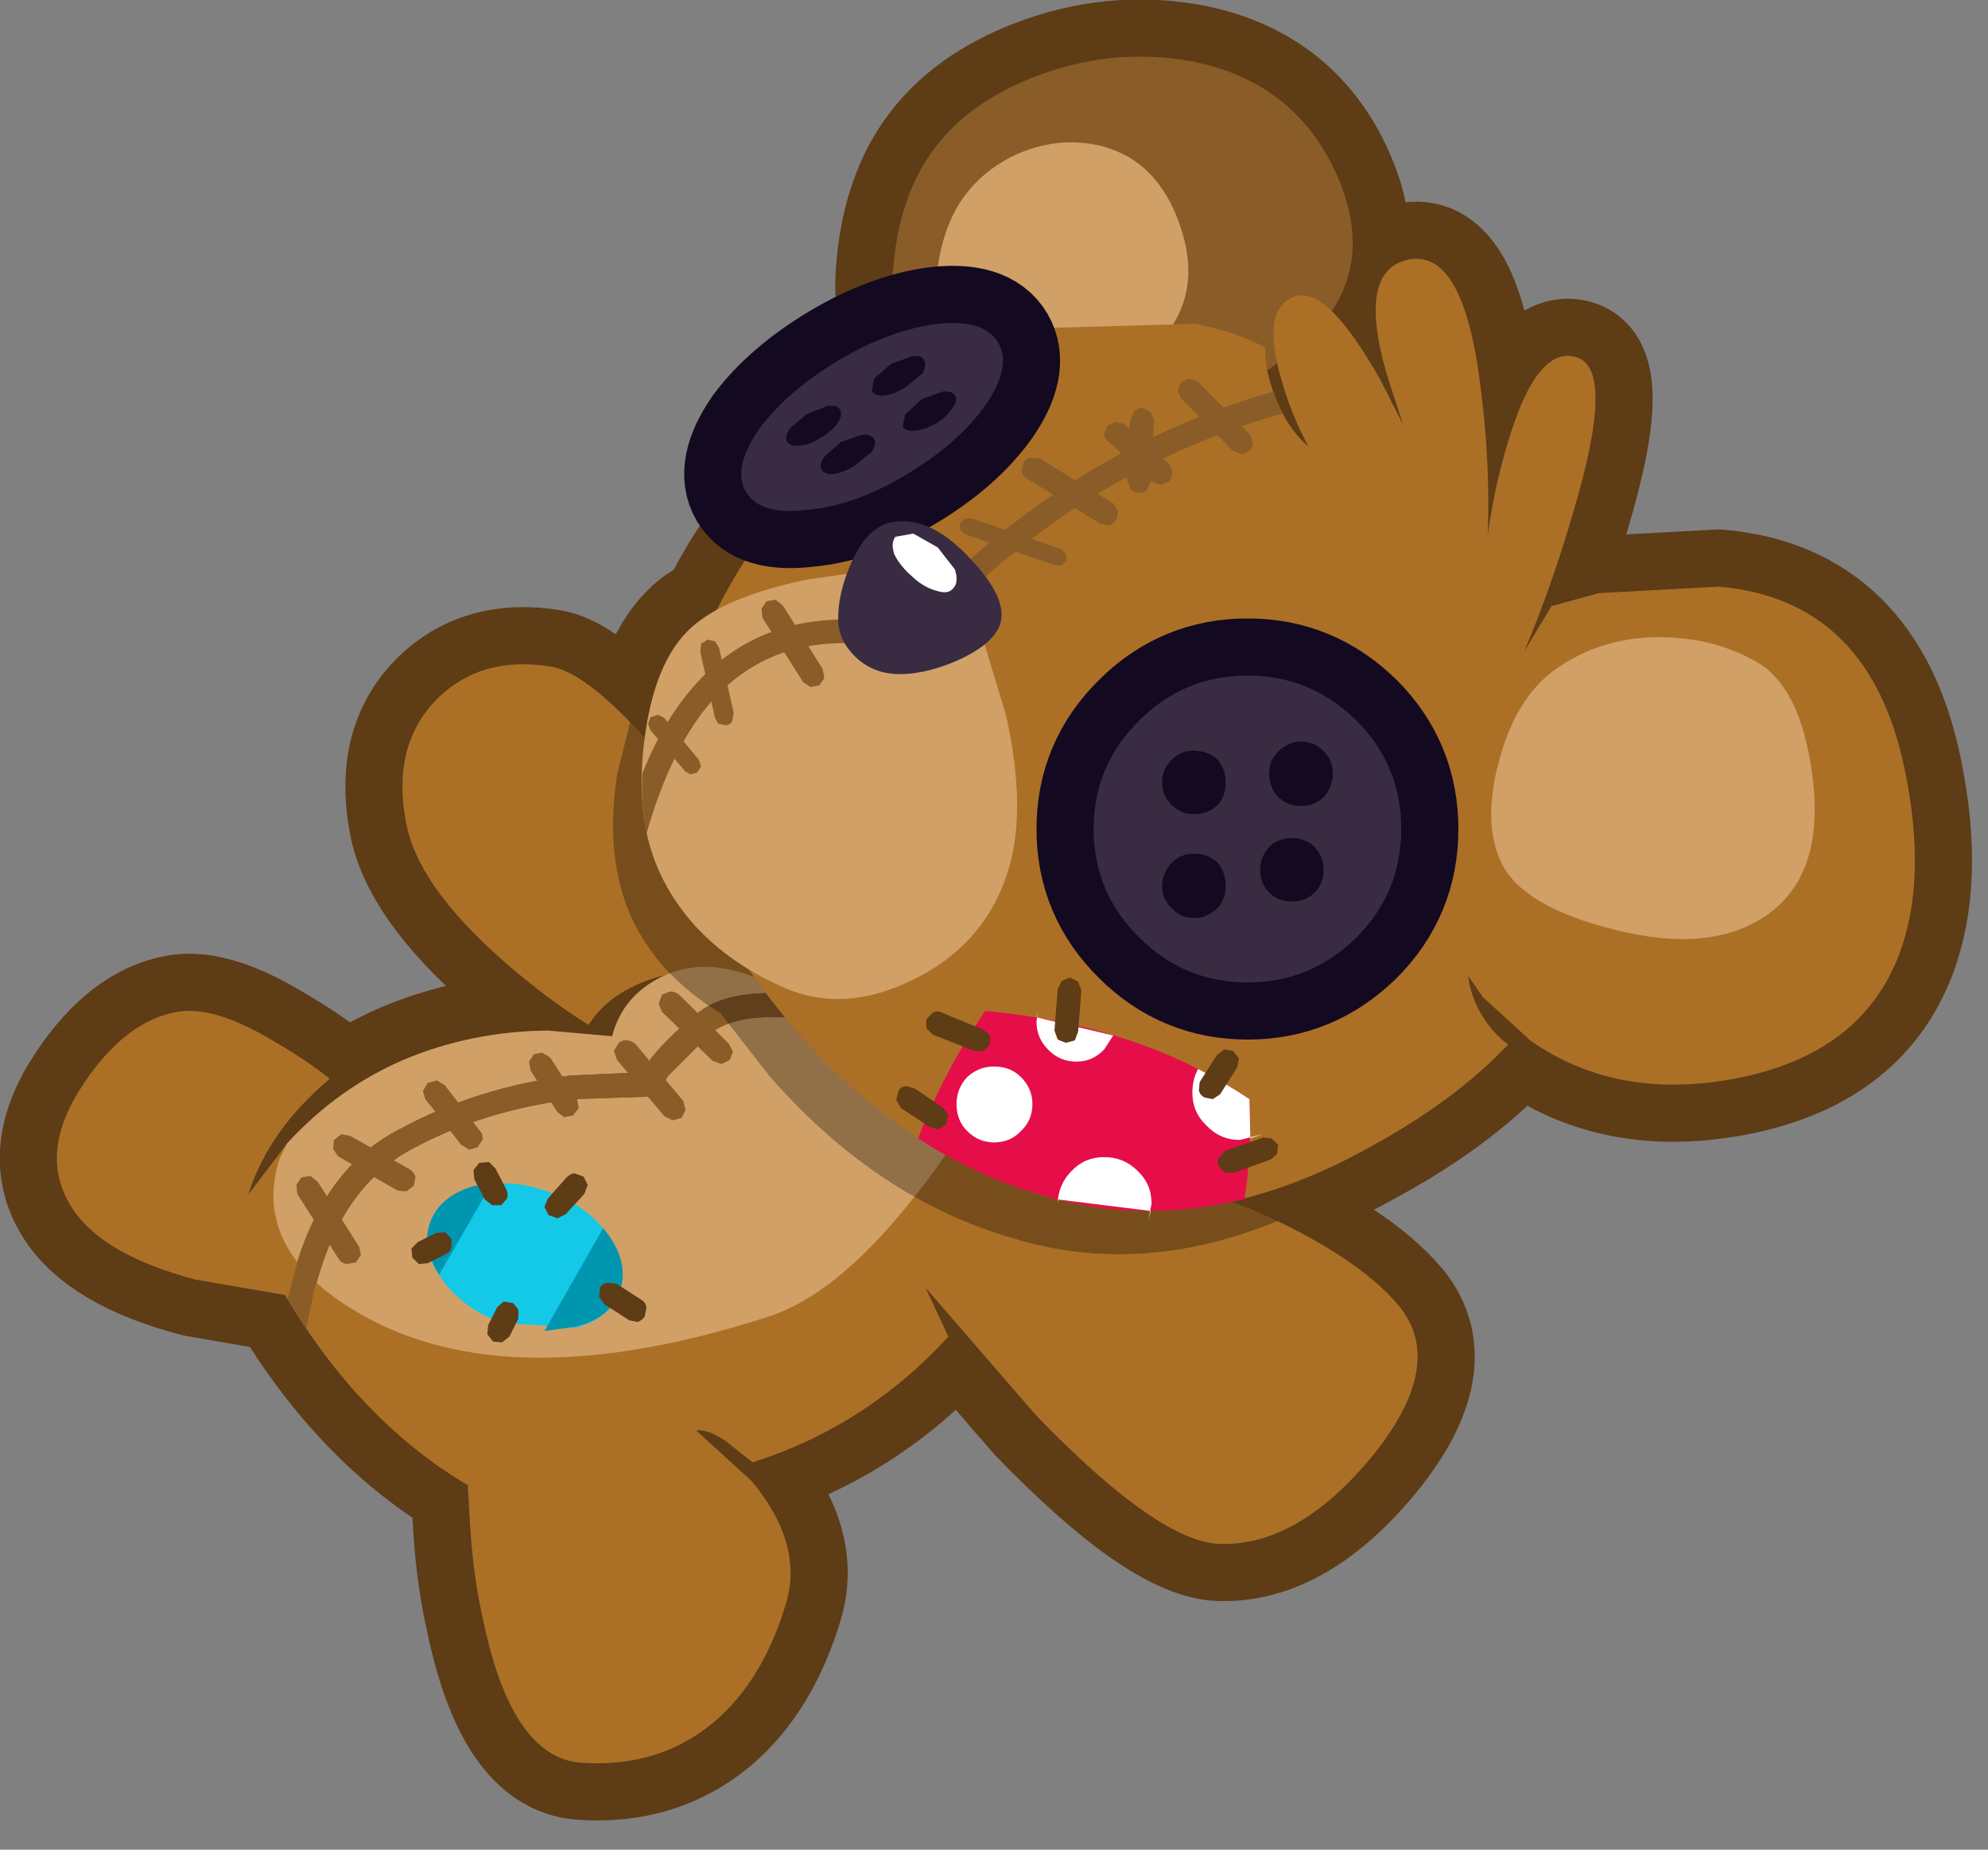 <svg xmlns="http://www.w3.org/2000/svg" xmlns:xlink="http://www.w3.org/1999/xlink" preserveAspectRatio="none" width="86" height="80"><rect width="100%" height="100%" fill="#808080" stroke="none"/><defs><path fill="#8A5C28" d="m18.15-30.4-.25-.6-.3-.75Q2.85-27.5-7.75-14.35l-.2.5.3.5.5.15q.3-.05.5-.25Q3.7-26.3 18.15-30.4z" id="v"/><path fill="#5D3C16" d="M12.75-51.95q-5-.95-9.85.95-3.95 1.55-6.05 4.35-2.2 2.9-2.55 7.55-.25 3.3 1.6 6.55-2.95 1.95-5.8 5-4.2 4.45-6.55 9.15l-1.3.85q-2.4 1.9-3.1 6.6-.6 4 .25 7 .75 2.65 2.75 4.9 1.45 1.55 3.35 2.7l3 3.9q6.6 7.5 15 9.95 9.6 2.85 20-2.95 5.25-2.85 8.5-6.3-.9-.65-1.55-1.7-.75-1.2-.9-2.5l.9 1.3L33.35 8q5.25 3.7 12.5 2.35 7.75-1.45 10.1-7.6 1.75-4.6.35-11.35Q54.15-19 44.9-19.8l-7.35.4-2.9.8L33-15.85q1.75-4.2 3-8.55 2.6-8.7.2-9.45t-4.15 5q-.9 2.9-1.3 5.9.15-4.45-.4-8.75-1-8.7-4.35-8.15-3.3.55-1.45 7l1 3.1-1.4-2.75q-1.65-2.85-2.95-4.15 2.35-3.55.4-8.15-2.5-5.85-8.85-7.15M17.9-31q-.5-1.05-.65-2.1l.15-.05.45-.3.25.95q.6 2.15 1.65 4.1-1.1-.9-1.85-2.6z" id="a"/><path fill="#AB7026" d="M-26.65-14.9q-4.3-.7-7 2-2.75 2.8-1.9 7.45.65 3.9 6 8.6 2.7 2.35 5.2 3.9Q-22.9 4.8-19.65 4q-2.6 1.2-3.25 3.75l-3.95-.35q-4.7.05-8.85 1.8-4.05 1.75-7.15 5.15l-2.35 3.1q1.25-3.95 5-7.1-1.45-1.15-3.35-2.25-3.7-2.25-6-1.85-3.15.55-5.7 4.35-2.85 4.2-.85 7.5 1.8 3 7.65 4.55l5.5.95q4.6 7.75 11.2 11.65l.15 2.55q.2 3.15.8 5.75 1.75 8.35 5.95 8.7 4.8.35 8.2-2.5 3-2.55 4.4-7.25 1.1-3.65-2.1-7.5l-3.4-3.1q.65-.1 1.75.6l1.7 1.35q6.95-2.2 12-7.7l-1.4-3L3.1 31q7.55 7.8 11.3 7.85 4.75.1 9.25-5.35 4.6-5.65 1.65-9.25-2.6-3.1-9.1-5.95l-6-2.2-8.75-7.3-3.5-2.95q-.55-.45-3.15.55-2.55 1.05-3.15.55-3.15-5.2-7.05-10.6-7.8-10.7-11.25-11.25z" id="e"/><path fill="#D0A067" d="M2.35 12.7q2.8-.85-.9-3.9l-3.5-2.95q-.55-.45-3.15.55-2.55 1.05-3.15.55-2.85-1.45-4.85-2.4-3.8-1.85-6.65-.45-2.4 1.15-3.05 3.65l-3.95-.35q-4.7.05-8.85 1.8-4.05 1.75-7.15 5.15l-.45.95q-.4 1.25-.35 2.55.25 4 5.3 6.9 9.2 5.3 25.1.15 4.05-1.35 8.45-6.8 2.25-2.75 3.65-5.2l3.5-.2z" id="f"/><path fill="#8A5C28" d="m-38.3 21.15-.1-.5-2.55-4-.45-.35-.55.1-.3.45.05.55 2.55 4q.15.25.5.3l.55-.1.3-.45m3.25-4.25.1-.55q-.1-.3-.35-.45l-3.65-2.05-.55-.1-.45.35-.05.55.3.45 3.65 2.1.55.05.45-.35m1.9-6.15-.5-.3-.55.15-.3.5.15.5 2.2 2.8.5.3.5-.15.3-.45q.05-.35-.15-.55l-2.15-2.8M-28 9.3l.1.55 1.65 2.55.4.3.55-.1.35-.45-.1-.55-1.65-2.55-.5-.3-.5.1-.3.45m9.6 2.95-.15-.55-2.9-3.45Q-21.7 8-22 8q-.25-.05-.5.15l-.3.5.2.55 2.9 3.45.5.25.55-.15.25-.5m-1.45-7.05-.2.55.2.5 3.1 3 .55.2.5-.25.2-.5-.25-.5-3.05-3q-.25-.2-.55-.2l-.5.2z" id="g"/><path fill="#8A5C28" d="m-9.05 7.15.55-.1.15-.1-.85-1.35-2.8-.45q-3.95-.3-5.75 1.25-1.8 1.45-2.85 2.8v.05l-.45.7-4.4.2q-5.7.7-10.5 3.3-4.95 2.55-6.65 9.7l-.2.7 1.15 1.8.45-2.15q1.55-6.4 5.95-8.8 4.5-2.45 10-3.1l4.5-.15.35-.1.3-.2.65-1 .05-.05 2.55-2.55q1.5-1.15 4.7-.95l3.1.55z" id="h"/><path fill="#8A5C28" d="m-9.05 7.15.55-.1.15-.1-3.55-1.75h.45l-.55-.05q-3.95-.3-5.75 1.25-1.8 1.45-2.85 2.8v.05l-.45.7-4.4.2q-5.7.7-10.5 3.3-4.4 2.25-6.25 8.1l1.2 1.3q1.6-5.9 5.75-8.15 4.5-2.45 10-3.1l4.5-.15.35-.1.3-.2.65-1 .05-.05 2.55-2.55q1.5-1.15 4.7-.95l3.1.55z" id="i"/><path fill-opacity=".302" d="M-22.6-8.3q-.6 4 .25 7 .7 2.65 2.7 4.9 1.45 1.55 3.4 2.75l3 3.85q6.6 7.55 15 9.95 7.8 2.35 16.15-1.1l-1.65-.75-6-2.2-8.8-7.3-3.5-2.95q-.55-.45-3.15.6-2.5 1-3.15.5-3.15-5.2-7.05-10.6-3.7-5.1-6.4-7.85l-.8 3.2z" id="j"/><path fill="#8A5C28" d="M12.75-51.95q-5-.95-9.85.95-3.95 1.55-6.05 4.35-2.2 2.9-2.55 7.55-.3 4 2.45 7.9 1.4 1.95 2.8 3.1l16.4-4.35 1.45-.7 2.75-2.2q3.75-4 1.45-9.45-2.5-5.85-8.85-7.15z" id="k"/><path fill="#D0A067" d="M7.05-46.8q-2.75-.65-5.45.65-2.15 1.1-3.3 3-1.2 2-1.4 5.2-.2 2.75 1.35 5.45l1.55 2.1 9-3 .8-.45 1.55-1.55q2.05-2.75.75-6.5-1.35-4-4.85-4.9z" id="l"/><path fill="#AB7026" d="m25.55-29.75-1.4-2.75q-3.3-5.85-5.3-5.05-2 .8-.75 5.05.6 2.15 1.65 4.1-1.1-.9-1.85-2.6-.8-1.8-.8-3.45-1.6-.9-4.25-1.45l-10.65.3q-6.1 1.7-12.1 8.05-5.75 6.05-8.1 12.7-1.85 5.35-.3 10.9.75 2.8 1.9 4.5l1.2 2.1q1.65 2.55 3.7 4.9 6.6 7.5 15 9.95 9.6 2.85 20-2.95 5.25-2.85 8.5-6.3-.9-.65-1.55-1.7-.75-1.2-.9-2.5l.9 1.3L33.35 8q5.25 3.7 12.5 2.35 7.75-1.45 10.1-7.6 1.75-4.6.35-11.35Q54.15-19 44.9-19.8l-7.35.4-2.9.8L33-15.85q1.75-4.2 3-8.55 2.6-8.7.2-9.45t-4.15 5q-.9 2.9-1.3 5.9.15-4.45-.4-8.75-1-8.7-4.35-8.15-3.3.55-1.45 7l1 3.1z" id="m"/><path fill="#392B41" d="M9.4-11.6Q6.6-8.85 6.6-4.95q0 3.9 2.8 6.65 2.75 2.75 6.65 2.75 3.85 0 6.65-2.75 2.75-2.75 2.75-6.65 0-3.9-2.75-6.65-2.8-2.75-6.65-2.75-3.9 0-6.65 2.75m8.5 1.9q.6-.6 1.4-.6.85 0 1.4.6.55.55.55 1.35 0 .85-.55 1.45-.55.55-1.4.55-.8 0-1.4-.55-.55-.6-.55-1.45 0-.8.55-1.35m-7.1 1.9q0-.8.6-1.4.55-.55 1.35-.55.85 0 1.45.55.5.6.5 1.4 0 .85-.5 1.4-.6.55-1.45.55-.8 0-1.35-.55-.6-.55-.6-1.4m.6 4.9q.55-.55 1.35-.55.85 0 1.45.55.5.6.5 1.45 0 .8-.5 1.35-.6.6-1.45.6-.8 0-1.35-.6-.6-.55-.6-1.35 0-.85.6-1.45m8.75 1.85q-.55.55-1.4.55-.85 0-1.4-.55-.55-.55-.55-1.4 0-.8.55-1.4.55-.55 1.4-.55.85 0 1.4.55.55.6.55 1.4 0 .85-.55 1.4z" id="n"/><path id="o" stroke="#130920" stroke-width="7" stroke-linejoin="round" stroke-linecap="round" fill="none" d="M16.05-14.35q3.85 0 6.65 2.75 2.75 2.75 2.75 6.65 0 3.9-2.75 6.65-2.8 2.75-6.65 2.75-3.9 0-6.65-2.75-2.8-2.75-2.8-6.65 0-3.9 2.8-6.65 2.75-2.75 6.65-2.75z"/><path fill="#D0A067" d="M35.3-15q-2.75 1.7-3.85 5.85-1.05 3.85.15 6.3Q32.9-.2 38.45 1.2q6.05 1.55 9.5-.95t2.7-8.4q-.7-5.5-3.45-7.05-2.55-1.45-5.75-1.5Q38-16.75 35.3-15z" id="q"/><path fill="#392B41" d="M0-30.95q1.6-2.35.75-3.8-.85-1.45-3.7-1.15-2.9.35-6.1 2.25-3.15 1.9-4.85 4.2-1.65 2.4-.8 3.85.85 1.45 3.75 1.1 2.9-.25 6.05-2.15 3.2-1.9 4.9-4.3z" id="r"/><path fill="#392B41" d="M0-30.95q1.6-2.35.75-3.8-.85-1.45-3.7-1.15-2.9.35-6.1 2.25-3.15 1.9-4.85 4.2-1.65 2.4-.8 3.85.85 1.45 3.75 1.1 2.9-.25 6.05-2.15 3.2-1.9 4.9-4.3z" id="t"/><path fill="#130920" d="M-7-28.05q.3-.5.15-.8-.2-.3-.75-.25l-1.3.45-1 .9q-.35.5-.15.8.15.3.75.25.6-.1 1.25-.5l1.05-.85m3.2-5.65q-.15-.3-.75-.2l-1.25.45-1.05.9-.15.75q.2.35.8.3.6-.1 1.25-.5l1.05-.85q.3-.5.1-.85m1.9 2.2q-.15-.3-.75-.25l-1.25.45-1.05.95-.15.75q.2.3.75.25.6-.05 1.3-.45.65-.4 1-.95.35-.45.15-.75m-9.1 1.15-1 .85q-.35.5-.2.8.2.35.85.25.55-.05 1.2-.45.7-.4 1.05-.9.35-.5.15-.85-.15-.3-.8-.2l-1.25.5z" id="u"/><path fill="#AB7026" d="M-26.65-14.9q-4.3-.7-7 2-2.75 2.8-1.9 7.45.65 3.9 6 8.6 2.7 2.35 5.2 3.9Q-22.9 4.8-19.65 4q-2.6 1.2-3.25 3.75l-3.95-.35q-4.7.05-8.85 1.8-4.05 1.75-7.15 5.15l-2.35 3.1q1.25-3.95 5-7.1-1.45-1.15-3.35-2.25-3.7-2.25-6-1.85-3.15.55-5.7 4.35-2.85 4.2-.85 7.5 1.8 3 7.65 4.55l5.5.95q4.6 7.75 11.2 11.65l.15 2.55q.2 3.15.8 5.75 1.75 8.35 5.95 8.7 4.8.35 8.2-2.5 3-2.55 4.4-7.25 1.1-3.65-2.1-7.5l-3.4-3.1q.65-.1 1.75.6l1.7 1.35q6.95-2.2 12-7.7l-1.4-3L3.1 31q7.55 7.8 11.3 7.85 4.75.1 9.25-5.35 4.6-5.65 1.65-9.25-2.6-3.1-9.1-5.95l-6-2.2-8.75-7.3-3.5-2.95q-.55-.45-3.15.55-2.55 1.05-3.15.55-3.15-5.2-7.05-10.6-7.8-10.7-11.25-11.25z" id="c"/><path fill="#D0A067" d="M1.3-2.2q1.25-3.75-.05-9.65L-.3-17l-6.3-3.85-4.25.6q-4.7.95-6.9 2.7-2.4 1.9-3.1 6.6-.6 4 .25 7 .75 2.65 2.75 4.9 2.2 2.4 5.55 3.85 3.6 1.55 7.8-.5 4.35-2.1 5.8-6.5z" id="w"/><path fill="#8A5C28" d="M-21.05-8.35q-.1 2 .25 3.7 1.3-4.6 3.4-7.4 3.85-5.05 10.7-4.15l.55-.15q.25-.15.25-.45.05-.35-.15-.55-.15-.25-.45-.3-7.7-.95-12.05 4.75-1.45 1.9-2.5 4.55z" id="x"/><path fill="#392B41" d="M-5.6-14.45q1.7.1 3.8-.8Q.55-16.3.9-17.6q.4-1.5-1.8-3.85-2.25-2.45-4.35-2.35-1.9 0-3 2.55-.85 1.9-.8 3.6.05 1.15 1 2.1 1 1 2.45 1.1z" id="y"/><path fill="#FFF" d="M-3.05-19.55q.75.25 1.05-.15.35-.35.1-1.15l-1.05-1.35-1.5-.85-1.1.2q-.3.4-.05 1.1.35.7 1.1 1.35.7.65 1.45.85z" id="z"/><path fill="#8A5C28" d="M4.25-21.1h.4l.3-.3-.05-.4-.3-.3L-.9-24l-.4.05-.3.3.05.4.3.25 5.5 1.9M13-32.35l-.55-.2-.5.2-.2.5.2.5 3.15 3.2.55.25q.25 0 .5-.25.2-.2.2-.5l-.2-.5-3.15-3.2m-4.15 2.3-.05.6-.3-.3-.55-.15-.5.25-.2.5q0 .3.3.5l1.2 1.1-.1 1.25.2.5q.2.25.5.25.3.05.55-.2l.2-.5v-.05l.15.1q.2.15.5.15l.5-.2.2-.55-.2-.5-1.05-.9.1-1.8-.2-.5-.5-.25q-.3 0-.5.2l-.25.5M2.3-27.4l-.1.55q.05.3.35.45L7-23.65l.55.1q.3-.1.45-.35l.1-.55-.3-.45-4.5-2.75-.55-.05q-.3.05-.45.3z" id="A"/><path fill="#8A5C28" d="m-16.35-16.05-.25-.4-.45-.1-.4.25-.05.5.9 4.05.2.35.5.1q.25-.05.35-.25l.1-.5-.9-4m6.45 1.85-.1-.55-2.45-3.9-.45-.35-.55.1-.3.45.05.55 2.5 3.95.45.3.55-.1.3-.45m-10.8 2.8.15.4 2.1 2.5.35.2.4-.1.25-.4-.15-.4-2.1-2.55-.4-.2-.45.15-.15.4z" id="B"/><path fill="#E50E49" d="M15.8 18.05q.5-3.1.35-6.45Q9.4 7.05-.05 6.2q-2.6 3.85-4.1 7.8 3.55 2.35 7.65 3.5 6.05 1.8 12.4.2l-.1.35z" id="C"/><path fill="#FFF" d="M5.25 16q-.8.8-.85 1.95l.05-.2 5.65.7-.15.6.2-1.05q0-1.2-.85-2-.85-.85-2.05-.85-1.2 0-2 .85M3.1 6.85q0 1 .7 1.7.7.75 1.75.75 1 0 1.7-.75l.55-.85-4.65-1.1.05-.5-.1.75m-.95 3.4Q1.5 9.6.5 9.6q-.95 0-1.65.65-.65.7-.65 1.65 0 1 .65 1.65.7.7 1.65.7 1 0 1.65-.7.7-.65.7-1.65 0-.95-.7-1.65M13 9.75q-.35.65-.35 1.45 0 1.2.85 2 .85.9 2.05.9l1.4-.35-.75.25-.05-2.4q-1.5-1-3.15-1.85z" id="D"/><path fill="#13C9E7" d="M-25.15 25.6q2.1-.55 2.7-2.2.6-1.6-.65-3.4-1.25-1.85-3.65-2.7-2.4-.9-4.55-.3-2.15.55-2.75 2.15-.6 1.65.7 3.45 1.25 1.8 3.65 2.7l4.55.3z" id="E"/><path fill="#0096AF" d="M-31.3 16.9q-2.15.6-2.75 2.25-.55 1.5.55 3.2l3.2-5.55-1 .1m8.85 6.5q.6-1.65-.65-3.45l-.35-.45-3.6 6.3 1.85-.25q2.15-.5 2.75-2.15z" id="F"/><path fill="#5D3C16" d="m-5.35 11.1-.15.55.3.5 1.75 1.15.55.15.45-.3.15-.55-.3-.45-1.75-1.2-.55-.15q-.35.05-.45.3M17.5 14l-.5-.05-2.3.8-.4.4q-.15.25-.05.55l.4.4h.55l2.25-.8.4-.35.05-.55-.4-.4M.25 8.25V7.7l-.4-.35L-2.7 6.3q-.25-.15-.55 0l-.4.4v.55l.4.4 2.55 1h.55l.4-.4m5.6-3.3-.2-.55-.5-.25-.5.2-.25.5-.2 2.55.2.55.5.2.55-.15.2-.55.2-2.5m9.3 3.7-.55-.1-.45.35-1.05 1.65-.05.5q.05.3.35.45l.5.1.45-.3 1.05-1.65.1-.55-.35-.45z" id="G"/><path fill="#5D3C16" d="M-20.8 24.35q-.05-.3-.3-.45l-1.55-1-.55-.05q-.3.05-.45.3l-.05.55.3.45 1.55 1 .5.1q.3-.1.45-.35l.1-.55m-8.75-.35-.4.35-.55 1.1-.05.55.35.45.55.05.45-.35.55-1.1v-.55l-.3-.4-.6-.1m4.95-6.6.2-.55-.25-.5-.55-.2q-.25 0-.5.25l-1.15 1.3-.2.5.25.5.55.2.5-.25 1.15-1.25m-8.15 3.3v-.55l-.4-.4-.55.05-1.1.55-.4.4.05.55.4.4.55-.05 1.1-.55q.25-.1.35-.4m2.3-5.25-.6.05-.35.45.05.55.65 1.25.45.35h.55l.35-.4q.1-.3-.05-.6l-.65-1.25-.4-.4z" id="H"/><path id="b" stroke="#5D3C16" stroke-width="7" stroke-linejoin="round" stroke-linecap="round" fill="none" d="M12.75-51.95q-5-.95-9.85.95-3.95 1.55-6.05 4.35-2.2 2.9-2.55 7.55-.25 3.3 1.6 6.55-2.95 1.95-5.8 5-4.2 4.45-6.55 9.15l-1.3.85q-2.4 1.9-3.1 6.6-.6 4 .25 7 .75 2.65 2.75 4.9 1.45 1.55 3.35 2.7l3 3.9q6.6 7.5 15 9.95 9.6 2.85 20-2.95 5.25-2.85 8.5-6.3-.9-.65-1.55-1.7-.75-1.2-.9-2.5l.9 1.3L33.35 8q5.25 3.7 12.5 2.35 7.75-1.45 10.1-7.6 1.75-4.6.35-11.35Q54.15-19 44.9-19.8l-7.35.4-2.9.8L33-15.85q1.75-4.2 3-8.55 2.6-8.7.2-9.45t-4.15 5q-.9 2.9-1.3 5.9.15-4.45-.4-8.75-1-8.7-4.35-8.15-3.3.55-1.45 7l1 3.1-1.4-2.75q-1.65-2.85-2.95-4.15 2.35-3.55.4-8.15-2.5-5.85-8.85-7.15zm4.5 18.85.15-.05.45-.3.25.95q.6 2.15 1.65 4.1-1.1-.9-1.85-2.6-.5-1.05-.65-2.1z"/><path id="d" stroke="#5D3C16" stroke-width="7" stroke-linejoin="round" stroke-linecap="round" fill="none" d="M-26.65-14.9q3.45.55 11.25 11.25 3.9 5.4 7.05 10.6.6.5 3.15-.55 2.6-1 3.15-.55l3.5 2.95 8.75 7.3 6 2.2q6.5 2.85 9.1 5.95 2.95 3.6-1.65 9.25-4.5 5.45-9.25 5.35Q10.65 38.8 3.1 31l-6.8-7.85 1.4 3q-5.05 5.5-12 7.7L-16 32.5q-1.1-.7-1.75-.6l3.4 3.1q3.2 3.85 2.1 7.5-1.4 4.7-4.4 7.25-3.4 2.85-8.2 2.5-4.2-.35-5.95-8.7-.6-2.6-.8-5.75l-.15-2.55q-6.6-3.9-11.2-11.65l-5.5-.95q-5.85-1.55-7.65-4.55-2-3.3.85-7.5 2.55-3.8 5.7-4.35 2.3-.4 6 1.85 1.9 1.1 3.35 2.25-3.75 3.15-5 7.1l2.35-3.1q3.1-3.4 7.15-5.15 4.15-1.75 8.85-1.8l3.95.35q.65-2.55 3.25-3.75-3.25.8-4.7 3.05-2.5-1.55-5.2-3.9-5.35-4.7-6-8.6-.85-4.65 1.9-7.45 2.7-2.7 7-2z"/><path id="s" stroke="#130920" stroke-width="7" stroke-linejoin="round" stroke-linecap="round" fill="none" d="M-10.95-24.5q-2.9.35-3.75-1.1-.85-1.45.8-3.85 1.7-2.3 4.85-4.2 3.2-1.9 6.1-2.25 2.85-.3 3.7 1.15.85 1.45-.75 3.8-1.7 2.4-4.9 4.3-3.15 1.9-6.05 2.15z"/><g id="p"><path fill="#392B41" d="M9.4-11.6Q6.6-8.85 6.6-4.95q0 3.9 2.8 6.65 2.75 2.75 6.65 2.75 3.85 0 6.65-2.75 2.75-2.75 2.75-6.65 0-3.9-2.75-6.65-2.8-2.75-6.65-2.75-3.9 0-6.65 2.75m8.5 1.9q.6-.6 1.4-.6.85 0 1.4.6.55.55.55 1.35 0 .85-.55 1.45-.55.55-1.4.55-.8 0-1.4-.55-.55-.6-.55-1.45 0-.8.55-1.35m-6.5 3.3q-.6-.55-.6-1.4 0-.8.6-1.4.55-.55 1.35-.55.85 0 1.45.55.5.6.5 1.4 0 .85-.5 1.4-.6.55-1.45.55-.8 0-1.35-.55m0 3.5q.55-.55 1.35-.55.85 0 1.45.55.5.6.5 1.45 0 .8-.5 1.35-.6.6-1.45.6-.8 0-1.35-.6-.6-.55-.6-1.35 0-.85.6-1.45m8.75 1.85q-.55.55-1.4.55-.85 0-1.4-.55-.55-.55-.55-1.4 0-.8.55-1.4.55-.55 1.4-.55.85 0 1.4.55.55.6.55 1.4 0 .85-.55 1.4z"/><path fill="#130920" d="M18.75-.5q.85 0 1.4-.55.55-.55.55-1.4 0-.8-.55-1.4-.55-.55-1.4-.55-.85 0-1.4.55-.55.6-.55 1.4 0 .85.55 1.4.55.55 1.4.55m-6-2.95q-.8 0-1.35.55-.6.6-.6 1.45 0 .8.6 1.35.55.6 1.35.6.85 0 1.45-.6.5-.55.5-1.35 0-.85-.5-1.45-.6-.55-1.45-.55M10.8-7.8q0 .85.6 1.4.55.55 1.35.55.85 0 1.45-.55.5-.55.5-1.4 0-.8-.5-1.4-.6-.55-1.45-.55-.8 0-1.35.55-.6.6-.6 1.4m8.5-2.5q-.8 0-1.4.6-.55.55-.55 1.35 0 .85.55 1.45.6.55 1.4.55.85 0 1.4-.55.55-.6.55-1.45 0-.8-.55-1.35-.55-.6-1.4-.6z"/></g></defs><g transform="translate(42.65 39.35) scale(.706)"><use xlink:href="#a"/><use xlink:href="#b"/></g><g transform="translate(42.65 39.35) scale(.706)"><use xlink:href="#c"/><use xlink:href="#d"/></g><use xlink:href="#e" transform="translate(42.65 39.35) scale(.706)"/><use xlink:href="#f" transform="translate(42.65 39.35) scale(.706)"/><use xlink:href="#g" transform="translate(42.65 39.35) scale(.706)"/><use xlink:href="#h" transform="translate(42.65 39.35) scale(.706)"/><use xlink:href="#i" transform="translate(42.65 39.35) scale(.706)"/><use xlink:href="#j" transform="translate(42.65 39.35) scale(.706)"/><use xlink:href="#k" transform="translate(42.65 39.35) scale(.706)"/><use xlink:href="#l" transform="translate(42.65 39.35) scale(.706)"/><use xlink:href="#m" transform="translate(42.65 39.35) scale(.706)"/><g transform="translate(42.65 39.35) scale(.706)"><use xlink:href="#n"/><use xlink:href="#o"/></g><use xlink:href="#p" transform="translate(42.65 39.35) scale(.706)"/><use xlink:href="#q" transform="translate(42.65 39.35) scale(.706)"/><g transform="translate(42.65 39.35) scale(.706)"><use xlink:href="#r"/><use xlink:href="#s"/></g><use xlink:href="#t" transform="translate(42.65 39.35) scale(.706)"/><use xlink:href="#u" transform="translate(42.65 39.35) scale(.706)"/><use xlink:href="#v" transform="translate(42.65 39.35) scale(.706)"/><use xlink:href="#w" transform="translate(42.65 39.35) scale(.706)"/><use xlink:href="#x" transform="translate(42.65 39.35) scale(.706)"/><use xlink:href="#y" transform="translate(42.65 39.35) scale(.706)"/><use xlink:href="#z" transform="translate(42.65 39.35) scale(.706)"/><use xlink:href="#A" transform="translate(42.65 39.35) scale(.706)"/><use xlink:href="#B" transform="translate(42.65 39.35) scale(.706)"/><use xlink:href="#C" transform="translate(42.65 39.35) scale(.706)"/><use xlink:href="#D" transform="translate(42.65 39.35) scale(.706)"/><use xlink:href="#E" transform="translate(42.65 39.35) scale(.706)"/><use xlink:href="#F" transform="translate(42.65 39.35) scale(.706)"/><use xlink:href="#G" transform="translate(42.65 39.35) scale(.706)"/><use xlink:href="#H" transform="translate(42.65 39.35) scale(.706)"/></svg>